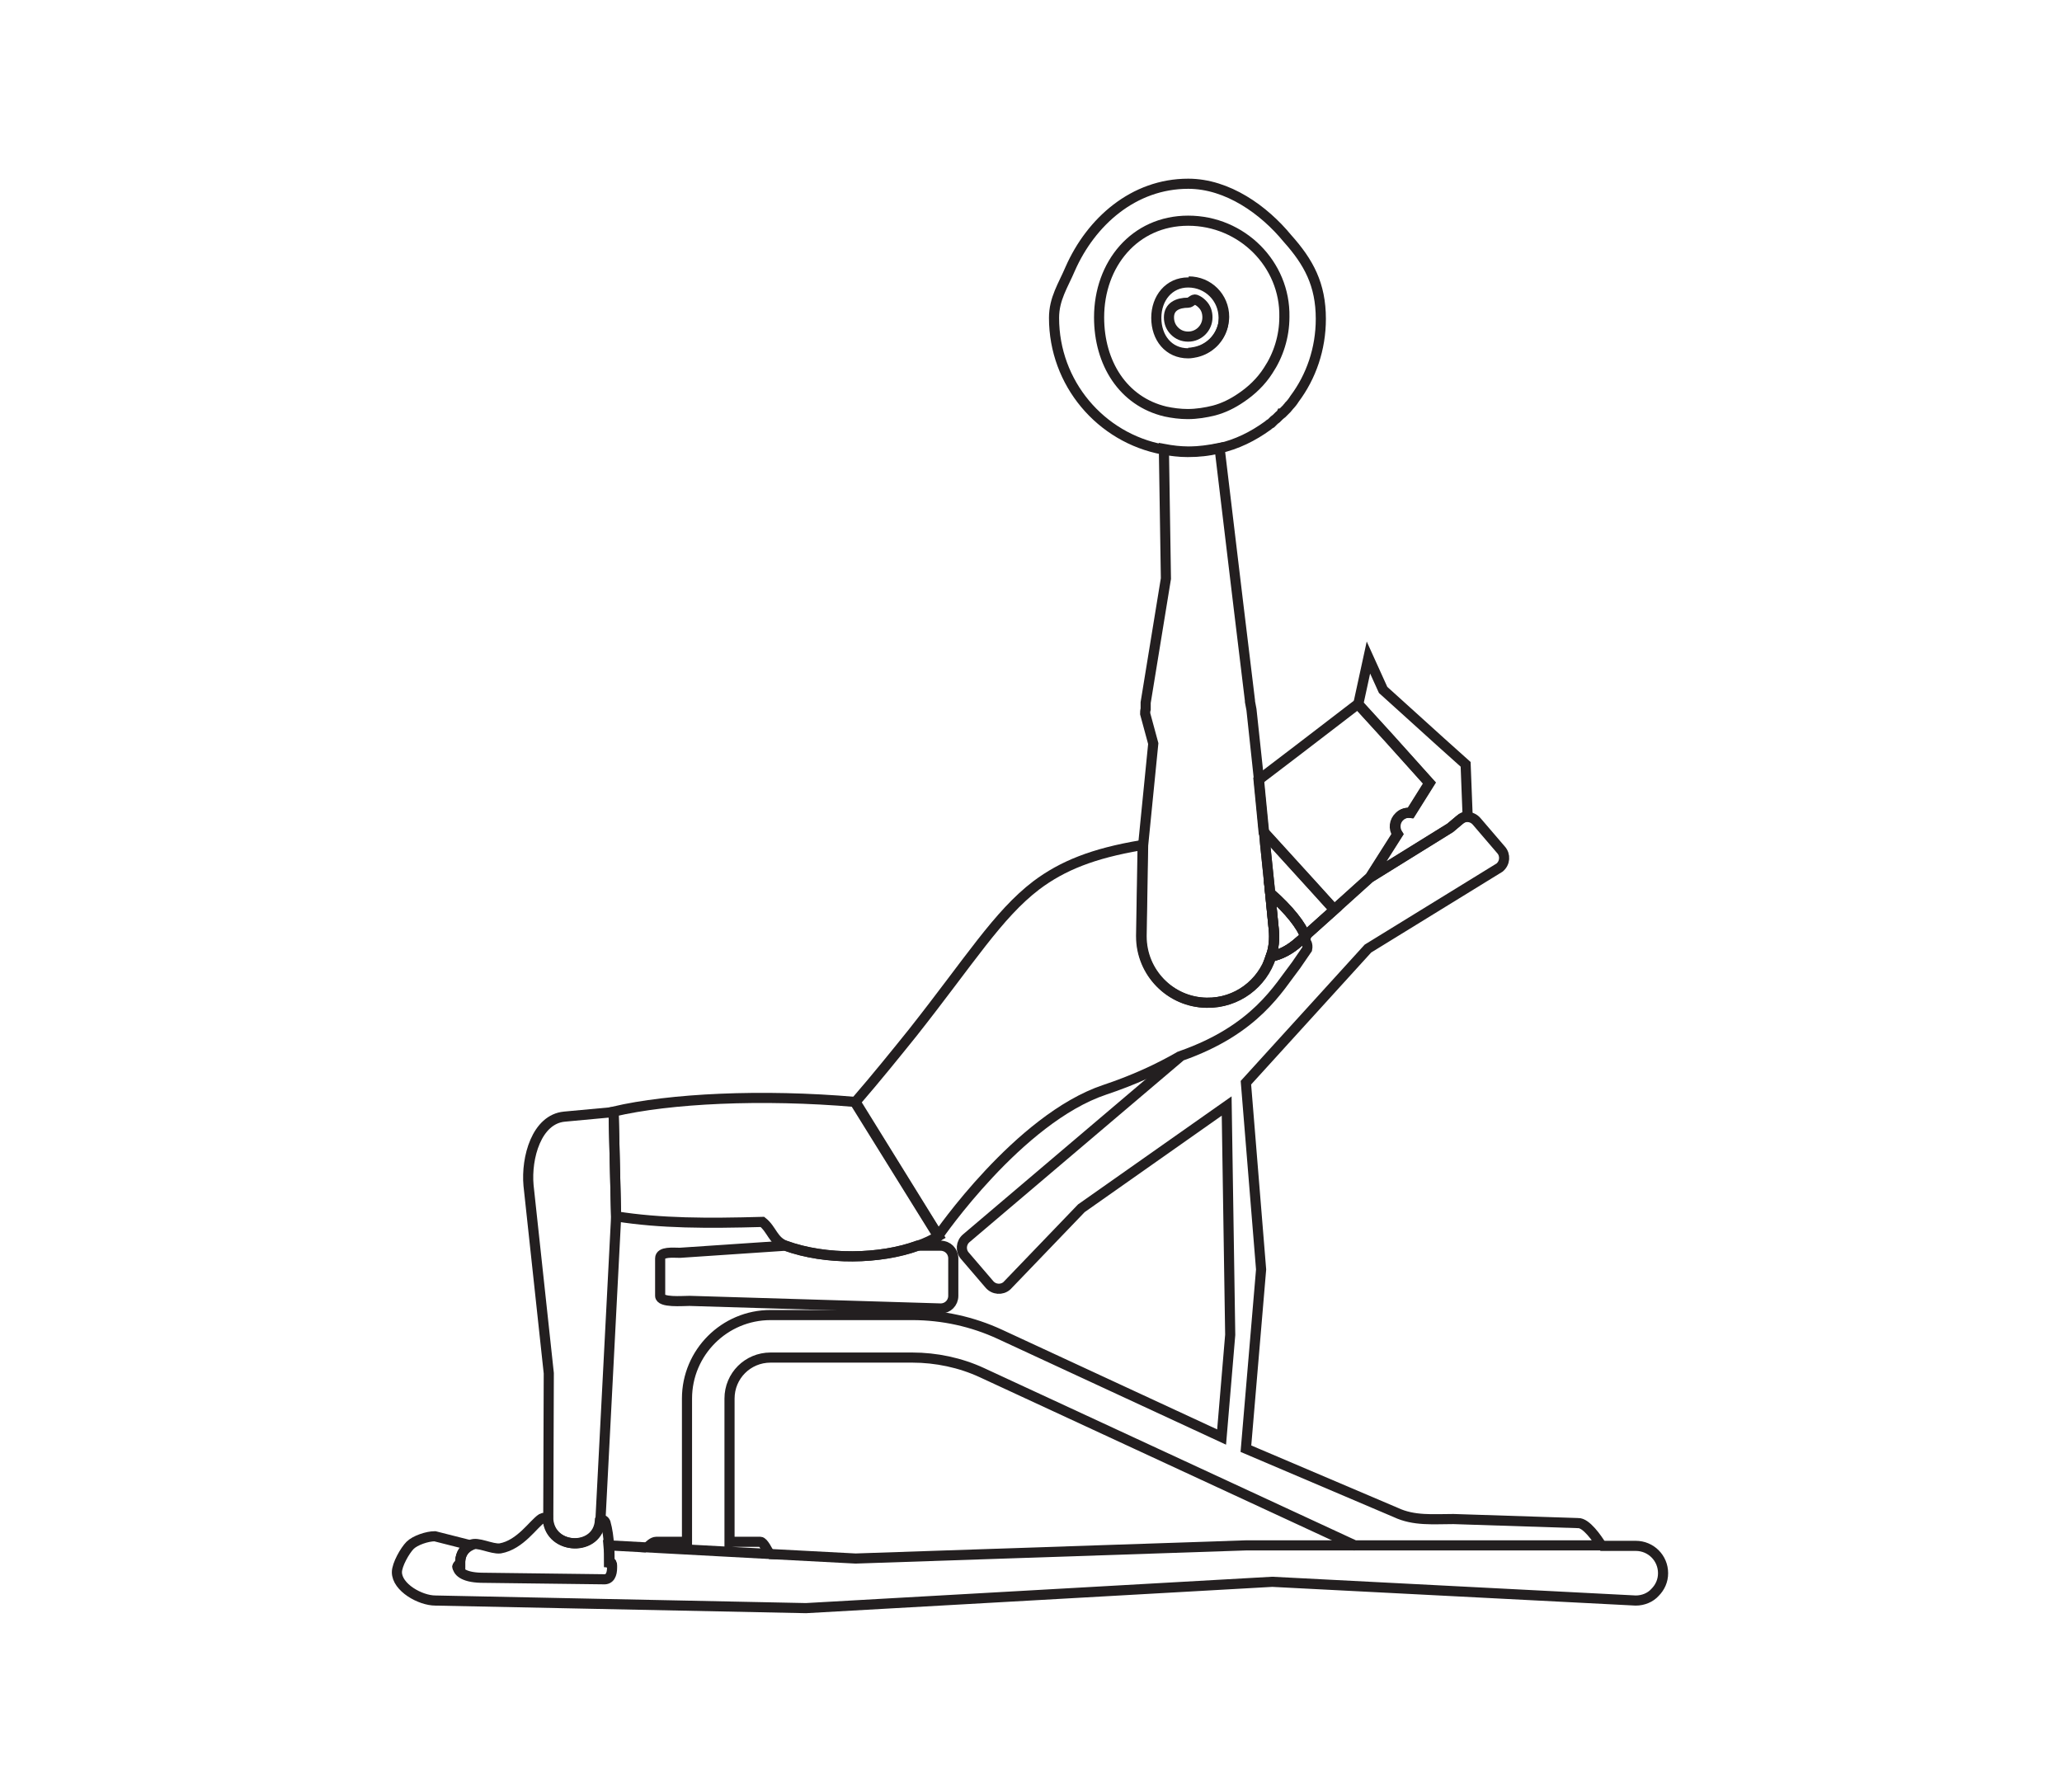 <?xml version="1.0" encoding="utf-8"?>
<!-- Generator: Adobe Illustrator 24.0.1, SVG Export Plug-In . SVG Version: 6.00 Build 0)  -->
<svg version="1.1" id="Layer_1" xmlns="http://www.w3.org/2000/svg" xmlns:xlink="http://www.w3.org/1999/xlink" x="0px" y="0px"
	 viewBox="0 0 407.3 354" style="enable-background:new 0 0 407.3 354;" xml:space="preserve">
<style type="text/css">
	.st0{fill:none;stroke:#231F20;stroke-width:2;stroke-miterlimit:10;}
</style>
<g>
	<path class="st0" d="M90.4,309.6c-0.2,0,0-0.3,0.2-0.4c0,0,0,0,0,0c0.1-0.1,0.1-0.1,0.2-0.1c0,0,0.1,0,0.1,0c0,0,0,0,0,0l0-0.6
		c0.1-1.6,0.9-2.6,2.1-3.2l-7.1-1.8c-1.5,0-3.9,0.8-4.9,1.8c-1,1-2.6,3.8-2.6,5.3c0,3,4.6,5.6,7.6,5.6l73.2,1.5l92.1-5.2l71.8,3.7
		c1.5,0,2.9-0.6,3.8-1.6c1-1,1.6-2.3,1.6-3.8c0-3-2.4-5.4-5.4-5.4h-7"/>
	<path class="st0" d="M120.8,309.7l0-0.4c0-0.4-0.1-0.7-0.5-0.7c0-1.1,0-2.2-0.1-3.3l7.4,0.4"/>
	<polyline class="st0" points="151.9,307 169,307.9 246.2,305.3 267.6,305.3 	"/>
	<g>
		<path class="st0" d="M188.3,248.6v7.4c0,1.4-1.1,2.5-2.5,2.5l-49.6-1.5c-1.4,0-5.8,0.4-5.8-1v-7.4c0-1.4,2.6-1.1,3.9-1.1l20.8-1.4
			c8,2.9,18.7,2.7,26.1,0h4.6C187.2,246.1,188.3,247.2,188.3,248.6z"/>
	</g>
	<g>
		<g>
			<g>
				<g>
					<g>
						<path class="st0" d="M263.6,179.7l-5.8,5.2c-0.6-1.9-3.1-5.2-6.9-8.5l-1-9.7l-0.2-2.3l10.1,11.1l0,0L263.6,179.7z"/>
						<path class="st0" d="M257.8,185l-1.4,1.2c-1.6,1.4-3.4,2.4-5.4,2.8c0.6-1.7,0.8-3.5,0.6-5.4l-0.7-7.1
							C254.7,179.8,257.2,183.1,257.8,185z"/>
					</g>
				</g>
			</g>
		</g>
		<g>
			<g>
				<g>
					<g>
						<path class="st0" d="M282.3,154.7l-3.7,5.9c-0.8-0.1-1.6,0.1-2.2,0.7c-1,0.9-1.2,2.4-0.4,3.5l-5.4,8.5l-7.1,6.4l-3.8-4.2l0,0
							l-10.1-11.1l-1-10.3l8-6.1l11.6-8.9l6.2,6.8L282.3,154.7z"/>
					</g>
				</g>
			</g>
		</g>
		<g>
			<g>
				<g>
					<g>
						<path class="st0" d="M289.9,161.3c-0.6,0-1.1,0.2-1.5,0.6l-1.9,1.6l-15.8,9.8l5.4-8.5c-0.7-1.1-0.6-2.6,0.4-3.5
							c0.6-0.6,1.4-0.8,2.2-0.7l3.7-5.9l-7.9-8.8l-6.2-6.8l2-9.2l2.9,6.4l3.1,2.8l8.4,7.6l4.8,4.3L289.9,161.3z"/>
					</g>
				</g>
			</g>
		</g>
	</g>
	<g>
		<g>
			<g>
				<g>
					<path class="st0" d="M316.3,305.3h-48.7L194,271.2c-4.3-2-9.1-3-13.8-3h-28c-4.5,0-8.1,3.6-8.1,8.1v28.3h6.1
						c0.6,0,1.5,1.9,1.8,2.4l-24.1-1.3c0.3-0.4,1.1-1.1,1.7-1.1h6.1v-28.3c0-9.1,7.4-16.5,16.5-16.5h28c6,0,11.9,1.3,17.3,3.8
						l43.8,20.3l1.7-20.2l-0.7-45.2l-28.7,20.2L198.9,254c-1,0.9-2.6,0.8-3.5-0.3l-4.8-5.6c-0.9-1-0.8-2.6,0.3-3.5l42.4-36
						c0,0,0,0,0,0c14.8-5.2,19.2-13.4,22.7-17.9l2.2-3.2c0.2-1-0.3-1.5-0.3-1.5c0-0.3,0-0.6-0.2-1l5.8-5.2l7.1-6.4l15.8-9.8l1.9-1.6
						c0.5-0.4,1-0.6,1.5-0.6c0.7,0,1.4,0.3,1.9,0.9l4.8,5.6c0.9,1,0.8,2.6-0.3,3.5l-26,16l-24.1,26.5l3,36.9l-3,35.4l29.6,12.6
						c3.6,1.7,7.4,1.3,11.4,1.3l24.6,0.8C313.3,300.8,315.5,304,316.3,305.3z"/>
					<path class="st0" d="M257.8,185l-1.4,1.2c-1.6,1.4-3.4,2.4-5.4,2.8c-1.7,5.3-6.7,9.2-12.7,9.1c-7.2-0.1-12.9-6-12.9-13.1v-0.2
						l0.3-17.8c-0.1,0-0.3,0-0.4,0c-9.4,1.6-15.4,4-20.6,7.9c-7.6,5.8-13.1,14.8-24.4,29.1c-3.3,4.1-7,8.7-11.4,13.8l16.4,26.4
						c0,0,15.9-23.2,32.9-28.9c5.7-1.9,10.7-4.2,15-6.7"/>
					<path class="st0" d="M257.8,185l-1.4,1.2c-1.6,1.4-3.4,2.4-5.4,2.8c0.6-1.7,0.8-3.5,0.6-5.4l-0.7-7.1
						C254.7,179.8,257.2,183.1,257.8,185z"/>
				</g>
			</g>
		</g>
	</g>
	<g>
		<g>
			<path class="st0" d="M185.4,244.2c-1.2,0.7-2.6,1.4-4.1,1.9c-7.4,2.7-18.1,2.9-26.1,0c-2.5-0.9-2.7-3.2-4.6-4.7
				c-10.9,0.3-20.1,0.3-28.9-1.1l-0.5-20.7c11.1-2.6,29.2-3.5,47.8-1.9L185.4,244.2z"/>
		</g>
		<g>
			<path class="st0" d="M121.7,240.4l-3.1,60c-0.4,6.2-9.8,5.9-10.3-0.2l0-0.2l0.1-28.7l-4-37.1c-0.5-5.5,1.6-13.1,7.1-13.6l9.7-0.9
				L121.7,240.4z"/>
		</g>
	</g>
	<g>
		<g>
			<g>
				<g>
					<path class="st0" d="M251.1,189c-1.7,5.3-6.7,9.2-12.7,9.1c-7.2-0.1-12.9-6-12.9-13.1v-0.2l0.3-17.8l2-20.1l-1.6-5.9
						c0-0.3,0-0.6,0.1-0.9c0-0.4,0-0.8,0-1.3l4-24.5l-0.4-25.6c1.6,0.3,3.3,0.5,4.9,0.5c2.1,0,4.1-0.3,6.1-0.7l3.7,30.9l2.3,19
						c0,0.1,0,0.1,0,0.2c0.1,0.5,0.2,1.1,0.3,1.6l1.5,14l1,10.3l0.2,2.3l1,9.7l0.7,7.1C251.8,185.5,251.6,187.3,251.1,189z"/>
				</g>
			</g>
		</g>
	</g>
	<g>
		<g>
			<g>
				<g>
					<g>
						<path class="st0" d="M120.9,309.3l0,0.4c0,1.3-0.4,2.4-1.7,2.3L95,311.7c-3.7-0.1-4.6-1.4-4.6-2.2c0-0.2,0.2-0.5,0.4-0.5
							c0,0,0.1,0,0.1,0c0,0,0,0,0,0l0-0.6c0.1-1.6,0.9-2.6,2.1-3.2c1.3-0.7,4.1,0.9,5.8,0.7c4-0.7,6.6-4.9,8.2-5.9
							c0.4-0.2,0.8-0.2,1.2,0l0,0.2c0.5,6.1,9.9,6.3,10.3,0.2c0.4-0.3,0.9-0.1,1.1,0.4c0.4,1.4,0.6,3,0.7,4.5
							c0.1,1.1,0.1,2.2,0.1,3.3C120.8,308.6,120.9,308.9,120.9,309.3z"/>
					</g>
				</g>
			</g>
		</g>
	</g>
	<g>
		<g>
			<path class="st0" d="M234.7,36.3c-10.8,0-19.2,7.5-23.3,16.8c-1.4,3.3-3.2,5.9-3.2,9.7c0,12.9,9.2,23.7,21.5,26
				c1.6,0.3,3.3,0.5,4.9,0.5c2.1,0,4.1-0.2,6.1-0.7c3.6-0.8,6.8-2.4,9.7-4.5l0,0c0.2-0.2,0.5-0.4,0.7-0.5c0.1-0.1,0.2-0.2,0.3-0.3
				c0.1-0.1,0.2-0.2,0.3-0.3c0.1-0.1,0.3-0.2,0.4-0.3c0.1-0.1,0.2-0.2,0.3-0.3c0.1-0.1,0.2-0.2,0.3-0.3c0.1-0.1,0.3-0.2,0.4-0.4
				c0.1,0,0.1-0.1,0.2-0.1c0.1-0.1,0.2-0.2,0.3-0.3c0,0,0.1-0.1,0.1-0.1c0.1-0.1,0.3-0.3,0.4-0.4c0,0,0.1-0.1,0.1-0.1
				c0.1-0.2,0.3-0.3,0.4-0.5c0.4-0.4,0.8-0.9,1.1-1.4c3.3-4.4,5.2-9.9,5.2-15.8c0-6.8-2.4-11.2-6.6-15.9
				C249.7,41.5,242.5,36.3,234.7,36.3z"/>
		</g>
		<g>
			<path class="st0" d="M234.7,43.6c-10.6,0-17.6,8.6-17.6,19.1c0,9,4.7,16.6,13.1,18.6c1.4,0.3,2.9,0.5,4.4,0.5
				c1.8,0,3.6-0.3,5.2-0.7v0c1.9-0.5,3.7-1.4,5.3-2.5c2.1-1.4,4-3.2,5.4-5.4c2-3,3.2-6.7,3.2-10.6C253.9,52.2,245.3,43.6,234.7,43.6
				z"/>
		</g>
		<g>
			<path class="st0" d="M241.6,64.2c-0.6,2.7-2.7,4.8-5.4,5.4c-0.5,0.1-1,0.2-1.5,0.2c-3.9,0-6.3-3.1-6.3-7c0-3.9,2.5-7,6.3-7
				c3.9,0,7,3.1,7,7C241.7,63.2,241.7,63.7,241.6,64.2z"/>
		</g>
		<g>
			<path class="st0" d="M234.7,69.7c0.5,0,1-0.1,1.5-0.2c2.7-0.6,4.8-2.7,5.4-5.4c0.1-0.5,0.2-1,0.2-1.5c0-3.9-3.1-7-7-7"/>
		</g>
		<g>
			<path class="st0" d="M238.5,62.7c0,2.1-1.7,3.8-3.8,3.8c-1.1,0-2-0.4-2.7-1.1c-0.7-0.7-1.1-1.6-1.1-2.7c0-2.1,1.7-2.9,3.8-2.9
				c0.5,0,1-0.8,1.5-0.6s0.9,0.5,1.2,0.8c0,0,0.1,0.1,0.1,0.1C238.2,60.8,238.5,61.7,238.5,62.7z"/>
		</g>
	</g>
</g>
</svg>
